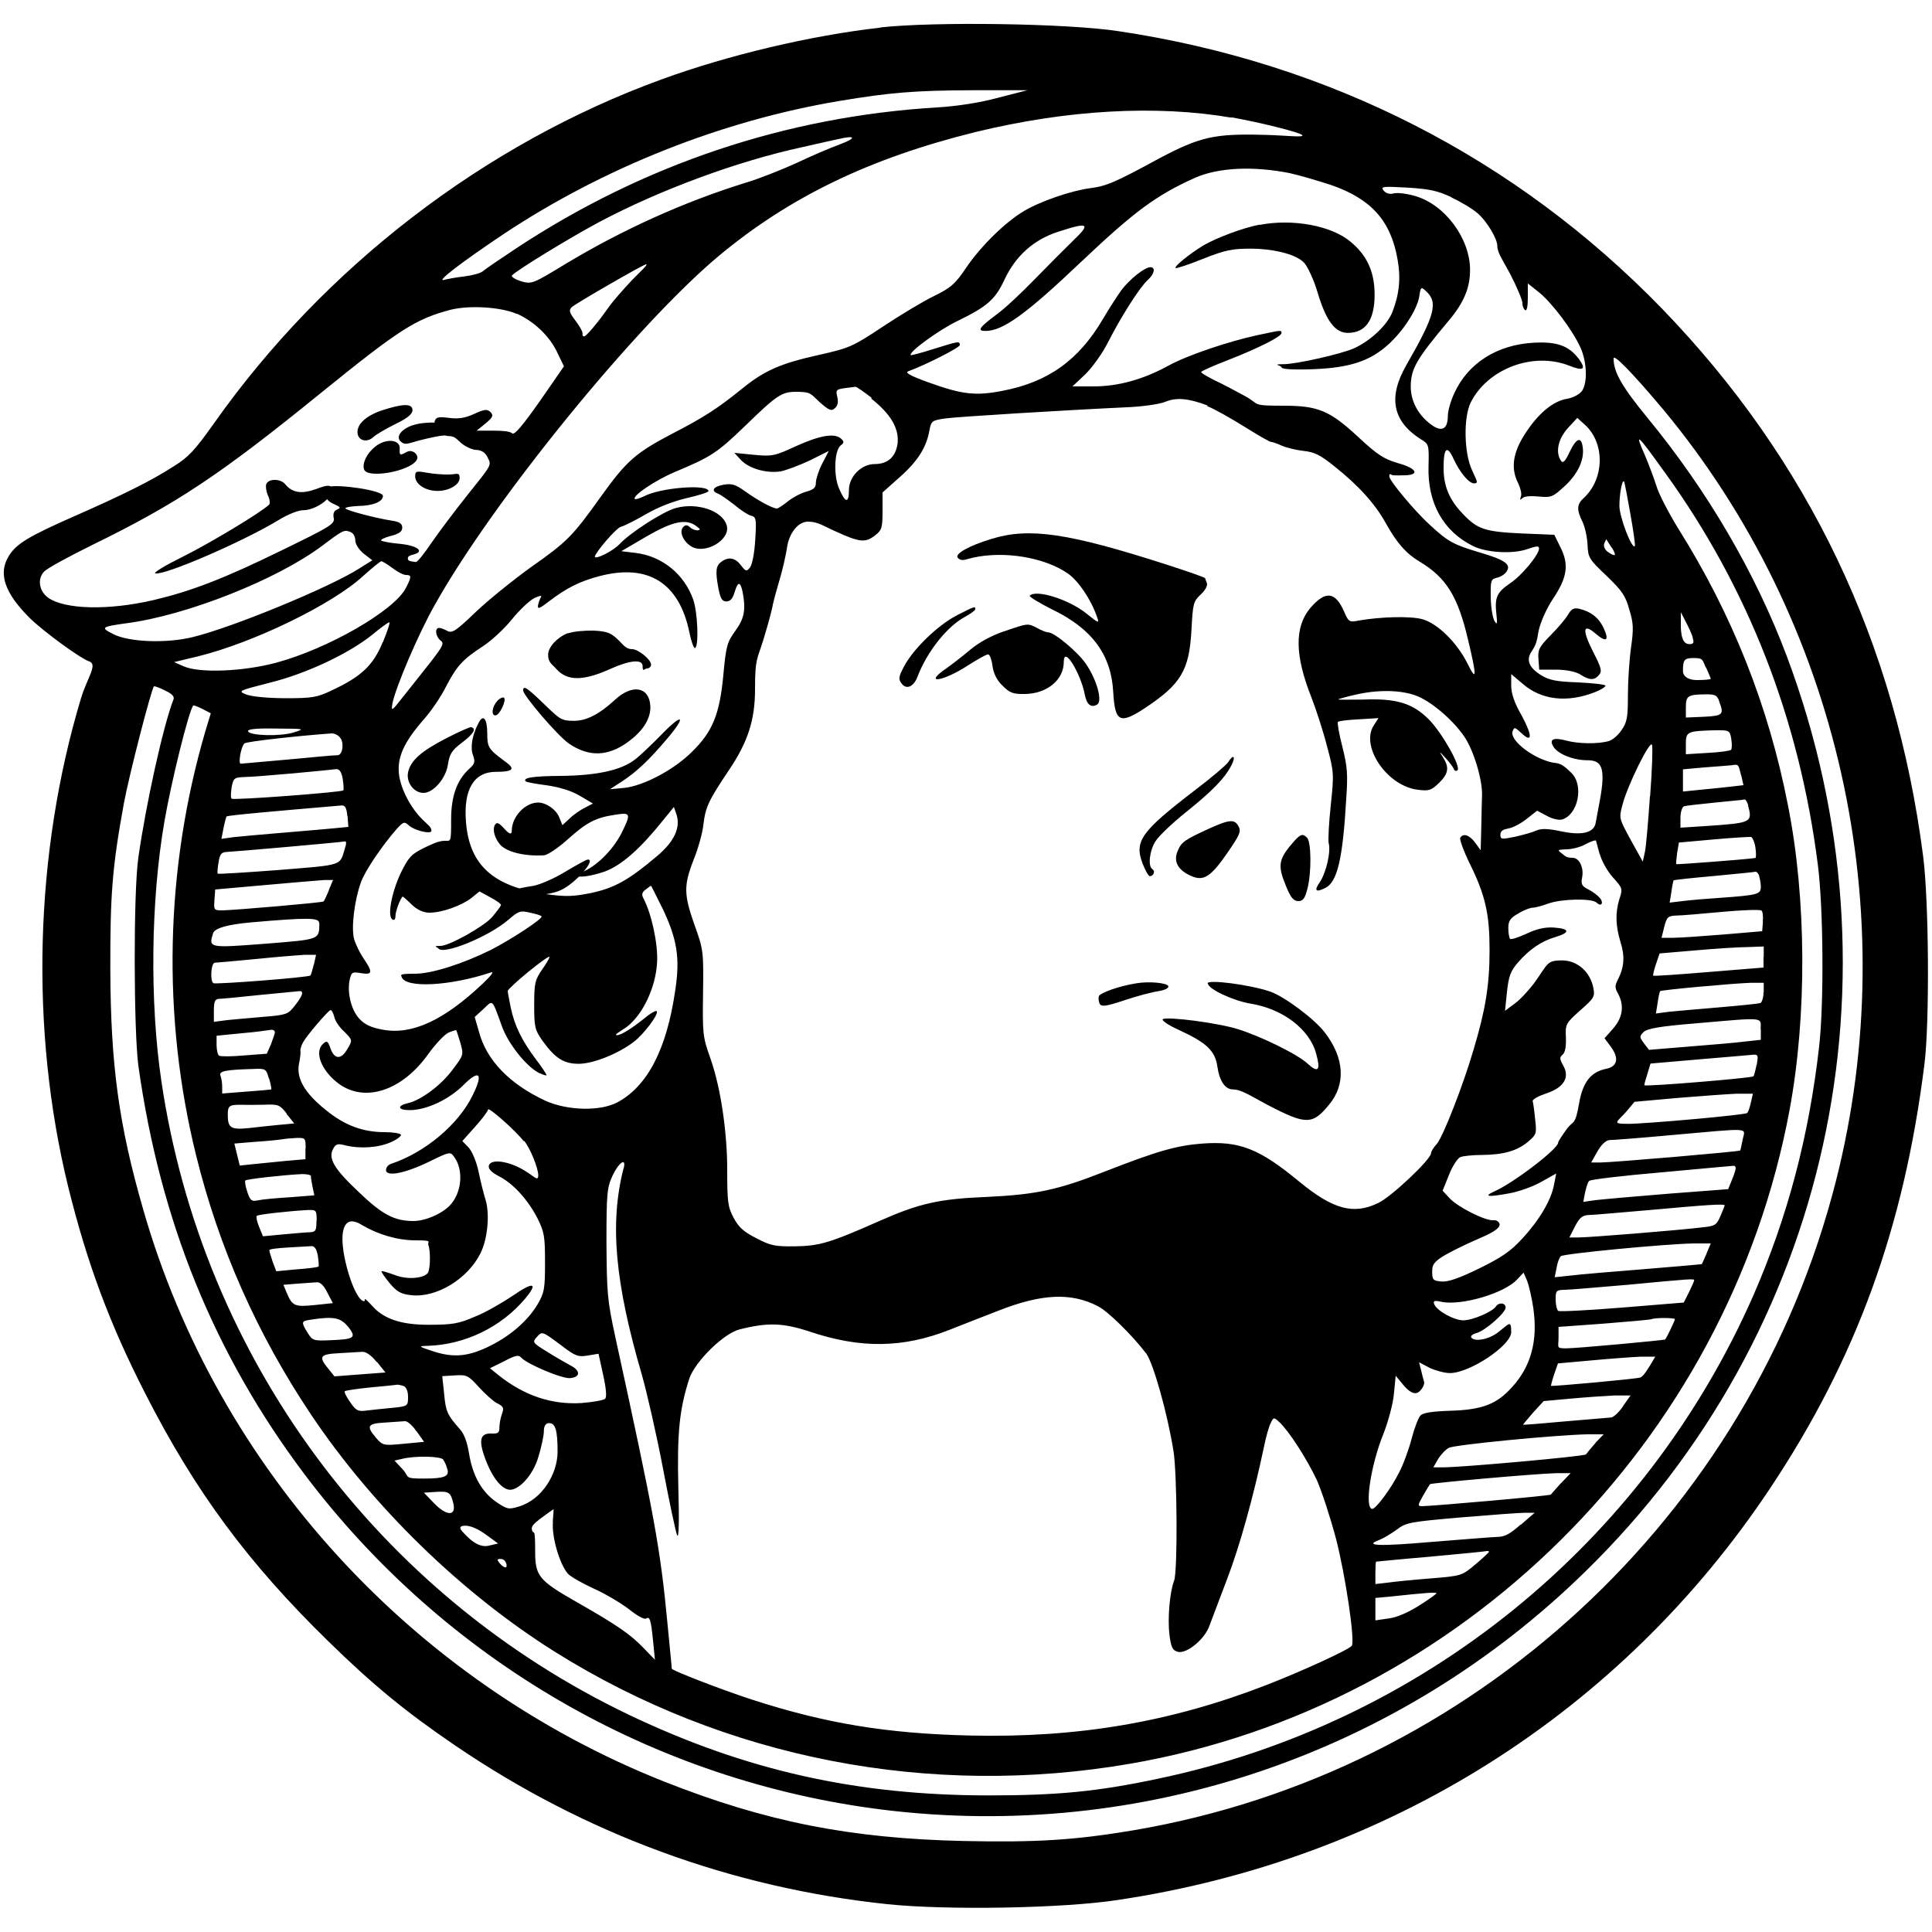 <?xml version="1.0" encoding="UTF-8"?>
<svg id="Layer_1" xmlns="http://www.w3.org/2000/svg" version="1.1" viewBox="0 0 1000 1000">
  <!-- Generator: Adobe Illustrator 29.2.1, SVG Export Plug-In . SVG Version: 2.1.0 Build 116)  -->
  <path d="M455.8,14.3c-35.9,4-78.9,14.2-113.4,26.8-91.5,33.3-174.6,97.1-231.7,178.1-9.8,13.8-13.2,17.5-20.7,22.1-11.6,7.5-25.7,14.5-51.1,25.7-24.1,10.6-30.6,14.5-34.4,20.9-5.5,8.9-2.2,18.9,10.8,31.9,7,6.9,26.1,20.9,30.8,22.5s-.9,8.3-4.2,19.2c-24.1,80.2-26.5,171.6-6.6,252.8,9.8,39.6,21.4,70.9,40,107.2,25.8,50.6,53.1,87.4,94.3,127.7,23.5,23,40.5,36.9,65.9,54.2,67.4,45.9,143.1,73.7,223.8,82.2,30.6,3.2,91.1,2.2,119.4-2.2,139.8-20.9,260.3-97,337.6-213.2,44.5-66.9,69.2-134.7,79.8-219.5,2.7-21.5,2.3-84.7-.7-107.6-14.3-110.8-59.4-205-135.2-283.4-75.6-77.9-172-127.3-281.5-143.6-26.4-4-95-5-123-1.9h0ZM516.6,50.6c-9.6,2.6-21.4,4.4-31.6,5-78.2,4.7-152.2,29.6-217.9,73-8.3,5.5-16.1,10.8-17.2,11.8s-5.6,2.2-9.8,2.7-8.6,1.3-10,1.7c-5.2,1.6,8.5-8.9,30.8-23.8,51.4-34.1,112.6-58.5,173.3-68.7,26.3-4.4,39.2-5.5,69.6-5.6h28l-15.2,3.9h0ZM637.3,60.7c14.5,2.6,35.3,7.7,36.7,9.2s-8.8.1-19.9-.1c-25.4-.7-33,1-54.1,12.2-23,12.5-27.3,14.3-35.7,15.4-9.8,1.3-25.7,6.7-34.4,11.9-9.3,5.5-22,17.8-29.7,29.1-5.7,8.5-7.9,10.5-16.9,14.9-5.6,2.7-17.5,9.9-26.4,15.8-15.5,10.3-17.1,11-33,14.6-19.8,4.4-28.1,8-39.7,17.4-12.6,10.2-19.8,14.9-36.3,23.4-18.9,9.9-23.7,14.1-37,32.7-14.6,20.4-17.2,23.1-36.4,36.6-9,6.5-21.8,16.8-28.3,23-10.2,9.8-12.1,11-14.6,9.8-1.6-.9-3.4-1.6-4.3-1.6-2.4,0-1.9,4.4.7,6.5,2,1.4,1.4,2.7-4.9,10.9-4,5-10.3,13.1-14.1,17.8-6.3,8-6.6,8.3-5.9,4,1.6-8.3,13.5-36.3,22-51.2,30-53.7,104.3-144.9,146.9-180.5,36.7-30.6,78.2-50.6,132.7-64.1,47.5-11.6,93.7-14.2,132.7-7.5h0ZM435,74.6c-5.2,1.9-15.5,6.3-23,9.9-7.5,3.4-19.1,8-25.8,10-32.3,10-64.3,24.5-93.8,42.3-16.8,10.2-17.1,10.3-22.7,8.8-3-1-5.2-2.3-4.7-3,1.3-2,29.1-19.1,45.2-27.7,31.1-16.5,71.2-31.4,104.9-38.7,8.9-2,17.6-4,19.2-4.3,8.6-2,9-.4.7,2.7h0ZM667.9,89.7c4.2.9,13.5,3.6,20.9,6,20.9,7.2,31.1,18.5,34.6,38.7,1.7,9.5.9,17.8-2.7,27.1-2.6,6.7-11.3,14.9-19.9,18.8-6.5,2.9-29.8,8.2-36.4,8.2s-1.1.7-1.1,1.6,4.9,1.4,16.2,1c19.2-.7,29.8-4.3,39.2-12.9,7.9-7.2,14.8-18.1,15.9-24.7.7-5,1-5.2,3.4-2.9,6.5,5.9,4.9,12.3-10.2,38.6-9.5,16.6-6.9,29,7.7,38.2,4,2.4,4.2,2.7,3.9,13.8-.6,19.1,7.6,33.7,22.8,41.3,6.9,3.6,20.8,4.4,28.4,1.7,4.9-1.7,6-1.7,6-.3,0,3.2-9,14.1-15.1,18.1-6.7,4.6-7.9,7.2-7,15.6.6,5.3.4,6-.9,3.9-1-1.6-1.9-7-2-12.2-.1-8.9,0-9.5,3.3-10.3,1.9-.4,4.2-1.9,5-3.3,2.3-3.6-1-5.9-13.5-9.6-14.1-4.2-16.8-5.6-26.4-14.5-7.6-6.9-20.9-22.8-20.9-25s.9-.7,1.9-.6c.9.1,3.9.1,6.5,0,7.6-.3,5.5-3.7-4-6.3-7.3-2.2-10.5-4.2-20.9-13.9-14.3-13.2-20.4-15.8-38-15.8s-12.1-.6-20.2-5c-4.9-2.7-12.1-6.5-15.8-8.2-3.7-1.9-6.9-3.7-6.9-4.2s6.3-3.3,14.1-6.3c15.8-6.2,27.5-12.1,27.5-13.9s-.4-1.4-12.1,1c-15.4,3.3-36.6,10.5-46.3,15.8-13.1,7.2-26.1,10.8-38.9,10.8h-10.9l6.7-6.3c3.7-3.7,8.9-10.9,11.9-16.9,6.5-12.8,16.2-28.1,20.4-31.9,3.4-3,4.2-6.6,1.3-6.6s-10.8,6.3-14.9,11.8c-1.9,2.6-6.2,9.2-9.5,14.8-12.5,21.4-28.4,32.9-52.2,37.4-13.8,2.7-20.8,1.9-38-4.3-10.3-3.7-12.6-5.2-10.5-5.9,9-3.3,26.5-12.2,26.5-13.5,0-2.2-.6-2-13.5,2-6.2,2-11.6,3.4-11.9,3.2-1.3-1.4,14.3-12.9,24.1-17.6,15.5-7.6,19.5-11,24.4-21.4,5.7-12.3,15.2-20.8,27.7-24.8,15.8-5.2,17.2-4.4,8,4.4-4.3,4.2-13.3,13.2-20.1,20.2s-15.5,15.2-19.7,18.2c-9,6.7-10.2,8.5-5.7,8.5,8.9,0,20.9-8.6,49.1-35.4,28-26.5,39-34.7,59.4-43.9,12.1-5.3,30.1-6.2,49.4-2.3h0ZM751.1,102.1c4.9,2.3,11,5.9,13.6,8.2,4.7,3.9,10.3,13.2,10.3,16.9s2.9,7.5,6.5,14.3c3.6,6.9,6.5,13.8,6.5,15.4s.7,3.2,1.4,3.6c.9.6,1.4-1.9,1.4-6.5v-7.3l5.9,4.7c6.7,5.5,17.1,19.2,21.4,28.6,3.3,7.5,3.7,18.1.7,22.4-1.3,1.7-4.4,3.4-7.6,4-7.3,1.1-15.2,7.7-22,18.4-6.3,9.8-7.3,17.9-3.3,25.5,1.1,2.4,1.9,5.5,1.3,6.7-.6,1.9-.4,2,.7.9s4.4-1.3,8.5-.9c6.6.6,7.3.3,13.6-5.5,6.7-6.2,10.2-13.6,9.2-20.1-.7-5.6-3.3-4.7-6.7,2.4-2.4,5.2-3.6,6.2-4.6,4.6-2.9-4.4-1.4-11.2,3.6-16.8l4.9-5.3,4,3.6c10.5,9.6,10,28.1-.7,37.9-3.6,3.3-3.7,6-.6,12.3,1.3,2.7,2.4,7.9,2.6,11.8.3,6.7.7,7.5,9.8,16.1,7.9,7.6,9.8,10.2,11.8,17.4,2.2,7.2,2.3,10,.9,19.9-.9,6.5-1.6,17.5-1.6,24.7,0,11.2-.4,13.8-3.3,17.9-1.7,2.6-4.7,5.2-6.7,5.7-5.6,1.6-15.9,1.4-22-.3-6.5-1.7-8.8-.7-6.7,2.9,2,3.9,10.3,7.3,17.6,7.3s9.8,3.2,6.6,20.7c-.9,4.9-1.9,10.2-2.2,11.8-.9,5-7,6.6-17.8,4.3-6.7-1.4-10.3-1.6-12.9-.4-2,.9-7,2.3-11,3.2-6.9,1.4-7.6,1.4-7.6-.9s1.6-2.9,4.2-3.4c2.4-.4,6.6-2.7,9.5-5l5.3-4.2,4.9,2.6c2.7,1.6,6.3,2.4,7.9,2,8.3-2.3,11.6-17.5,5-24.1s-7.2-4.4-11.8-5.9c-9.9-2.9-20.2-11.5-18.7-15.6.9-2.4,1.1-2.3,4.4.7,5.9,5.6,6,1.7.4-8.8-3.9-6.7-5.5-11.6-5.5-15.6v-6l5.9,5c9.8,8.5,23.1,10,37.6,4.3,2.9-1.1,5.3-2.7,5.3-3.3s-6.3-1.3-14.1-1.7c-11.3-.4-14.9-1.1-19.2-3.7-6.3-3.9-7.9-7.9-5-12.2s2.9-6.6,3.7-10.9c1-4.4,4-11.3,7.2-16.1,7.6-11.3,8.6-17.9,4.2-26.8l-3.3-6.7-17.2-.7c-18.9-.9-22.7-2.2-30.3-10.3-6.7-7-9.6-13.8-9.8-22.7-.1-11.3,1.7-13.2,5.2-5.5,3.2,6.9,7.9,12.6,10.6,12.6s1-1.9-1.1-6.9c-4.2-9-4.4-27.3-.7-34.9,8.8-17.6,32.4-26.5,51.1-19.1,7.3,2.9,8.8,1.9,5-3.4-5.2-6.9-11.3-9.2-23.5-8.5-18.8,1-33.9,10.5-41,26-1.9,4-3.4,9.3-3.4,11.8,0,7-3.2,8.6-8.6,4.6-6.7-4.9-10.6-12.1-10.6-19.7.1-9.3,2.7-13.9,19.8-34.3,7.7-9.2,10.9-16.8,10.9-26.1,0-16.2-12.9-33.7-28.3-38.2-4.3-1.3-9.3-1.9-11.2-1.4-2,.6-4,0-5.2-1.4-1.7-2.2-.7-2.3,12.1-1.6,11.5.7,15.8,1.6,23,5h0ZM327.1,145c-4.3,4.6-9.9,10.9-12.2,14.2-5.3,7.6-11.5,14.9-12.5,14.9s-.9-.7-.9-1.7-1.7-3.9-3.7-6.5c-3.2-4.2-3.4-5.3-1.9-6.9,2.2-2,37.2-22.2,38.5-22.2s-2.9,3.7-7.3,8.2h0ZM267.6,162.4c8.9,4,17.1,11.8,20.9,20.2l3.4,7-12.6,18.2c-8.8,12.5-13.1,17.6-14.2,16.5s-5.2-1.4-9.9-1.4h-8.5l4.6-3.7c3.9-3.3,4.2-4.2,2.6-5.9-1.7-1.6-3-1.6-8.6,1-4.9,2.2-8.2,2.6-12.9,2-5.2-.7-6.6-.4-7.3,1.4-1.1,2.7,3.6,8,7,8s4.2,1.6,6.6,3.6c2.3,2,6,3.6,8,3.6s4.4,1.1,5.6,3.7c2.2,4.4,2.6,3.4-11.2,20.7-6,7.5-13.9,18.1-17.8,23.7-3.7,5.5-7.3,10-8,9.9-3.6-.4-4.2-.7-4.2-1.9s1.3-1.6,3-2c5.9-1.6,1.9-4.6-7-5.5-4.9-.4-9.3-1.3-9.8-1.7s1.7-1.6,5-2.4c4.3-1.1,5.9-2.3,5.9-4.3s-1.3-3-5.3-3.6c-8.6-1.3-23.4-5.3-24.1-6.3-.3-.6,2.6-1.1,6.5-1.3,7.7-.1,12.9-2.2,12.9-5.2s-24-6.2-27.8-4.7c-4,1.6-2.7,6.7,2.2,8.8,3.6,1.6,4,2,2,2.9-1.7.6-2.3,2-1.9,4.3.7,3.2-1.3,4.4-27.4,17.1-29.6,14.5-46.5,20.9-65.4,25.4-23.7,5.6-46.8,5-55.2-1.3-4.4-3.3-5.5-9.5-1.9-13.3,1.3-1.6,12.9-7.9,25.5-14.1,43.3-21.2,65.6-36,118.4-78.9,39.9-32.3,48.5-37.9,66.7-42.6,9.6-2.4,26.1-1.4,34.1,2.2h0ZM860.6,211.6c91.4,109.8,125.1,260,89.7,399.6-44,173.5-188,306.5-363.9,336.2-30,5-49.4,6.3-87.5,5.5-58.7-1.3-102.3-9.9-155-30.7-130.4-51.7-231.3-162.1-269.7-295.9-12.8-44.3-16.9-75.2-17.1-124.3-.1-39.2,1-53.1,7-86.1,2.9-15.5,14.2-59.1,15.6-60.7.3-.1,2.9.7,5.7,2.2,3.7,1.7,5,3.2,4.4,4.6-5.3,13.5-14.3,54.4-18.2,81.9-2.6,18.2-2.4,89.1,0,107.6,11.3,80.6,39.2,149.2,85.8,211.3,72.5,96.4,180.6,159.1,299.6,173.9,133.6,16.5,266.9-28.6,363.6-123.3,126.4-123.5,166.7-307.1,104.3-473.6-16.1-42.9-41-85.7-72.3-123.7-13.2-16.1-17.5-23.7-17.4-30.6.1-2.4,9.9,7.7,25.3,26h0ZM450.8,206.2c10.2,8,14.6,15.5,13.8,23.2-.9,7-5,10.8-11.9,10.8s-13.3,6.5-13.3,13.5-1.9,6.6-4.9-.4c-3.2-6.7-2.7-20.1.6-22.7,1.7-1.3,1.9-2,.4-3.4-3.2-3.2-10.8-2-23.2,3.6-11.5,5.3-12.6,5.5-22.2,4.6l-10-1,3.4,3.7c4.2,4.4,13.1,7,20.5,5.9,3-.6,9.9-3.2,15.2-5.7l9.8-4.9-3.4,6.5c-1.9,3.7-3.3,8.2-3.3,9.9,0,2.6-1.1,3.6-5,4.7-2.7.7-7,3-9.5,5s-5,3.7-5.7,3.7c-2.2,0-9.9-4.2-16.6-9-5-3.6-6.9-4-11-3.3-5.6,1-6.7,3.3-2.6,4.7,1.3.6,5,3.2,8.2,5.7,3.2,2.7,7,5.2,8.6,5.6,2.7.7,2.9,1.6,2.2,12.6-.4,6.9-1.6,12.9-2.7,14.2-1.7,2.2-2.2,2.2-4.7-1.1-3-4-6.5-4.6-10.3-1.7-2.7,2-3,4.9-1.3,13.9,1,5,1.9,6.5,4,6.5s3.3-1.4,4.3-4.7c1.7-5.7,3-5.9,4.2-.1,1.7,9,.9,13.5-3.7,19.9-4.3,5.9-4.9,7.7-6.3,23-1.9,20.4-5.6,29.3-16.2,39.7-9.3,9.3-24.8,17.5-34.9,18.7l-7.6.7,6.5-4.2c7.5-5,13.8-10.9,23.5-22.4,9.9-11.8,7.5-12.9-3.4-1.6-5.2,5.3-11.2,11-13.6,12.8-7.2,5.6-19.8,8.3-38.3,8.5-14.8.1-20.2,1-18.2,2.9.3.3,5.3,1.3,11,2,6.7,1,12.8,2.9,17.1,5.5l6.6,3.9-4.2,2.2c-2.3,1.1-5.9,3.6-7.9,5.6l-3.7,3.4-1.7-4.2c-1.7-4-6.7-7.5-10.9-7.5-6.7,0-13.6,7.3-13.6,14.6,0,2.1-1.3,1.8-3.7-.9-3-3.3-4-3.7-5-2.2-1.4,2.4-.3,6.7,2.6,10.2,3.4,3.9,12.6,6.2,22.8,5.6,1.7-.1,7.2-3.7,12.2-8.2,9.9-8.9,14.5-11.3,24.7-12.8,8-1.3,8.2-.6,3.2,9.5-4.7,9.2-13.6,17.8-21.2,20.5l-6,2h5.3c3,.3,9-1.1,13.5-2.7,8.6-3.3,18.2-11.8,29.8-26.3l5.7-7,1.3,3.7c2.3,6.9-1,14.1-10,21.7-14.9,12.6-22.1,16.5-34.1,19.1-9.5,1.9-13.1,2-23.5.6-27.1-3.9-39.5-14.9-41.3-37.2-1.4-16.9,4-26.1,15.5-26.1s8.6-2.6,4-5.9c-7.9-5.9-8.5-6.9-8.5-14.1s-2-10.5-4.7-4.9c-3.2,6.2-4.2,12.5-2.6,16.5,1.1,3.2.9,4.3-2.2,7-6.3,5.9-9.2,14.1-9.2,26.1s-.1,11-3.3,11-6.6,1.7-10.8,3.7c-6.6,3.3-7.9,4.7-12.1,13.2-4.7,10.2-6.9,22.2-4.2,23.8,1,.7,1.6-.1,1.6-2s2-7.7,3.6-9.8c.1-.3,2.3,1.6,4.7,4s5.7,4.3,9.2,4.3c6.6,0,16.6-3.6,21.8-7.6l4.2-3.4,5.5,3c3.2,1.7,5.6,3.4,5.6,4s-2.2,3.4-4.6,6.3c-4.3,4.9-22.2,14.9-26.7,14.9s-1.6.6-1.1,1.3c2.3,3.6,26-6,36.2-14.8,5.3-4.6,6.3-4.9,11.2-3.7,3,.6,5.7,1.4,6,1.9,1,1-15.4,11.8-26.3,17.4-14.8,7.3-30.6,12.3-39.2,12.3s-7.2.6-6.9,1.7c2,5.9,25,4.7,46.3-2.4,1.7-.6,0,1.7-4,5.5-20.5,19.5-37.2,27.1-52.4,24.1-5.9-1.1-9.2-2.7-11.9-5.7-4.2-4.6-6.3-13.5-4.9-20.1.9-3.9,1.3-4.2,5.9-3.4,5.9,1,6.2-.4,1.3-7.6-2-2.9-4.2-7.5-4.9-10-1.6-5.7.1-19.8,3.4-29.1,2-6,11.2-19.5,18.7-28,3.4-3.7,3.9-3.9,6.3-1.7,2.9,2.6,11.6,4.7,11.6,2.7s-2-3.2-4.3-5.5c-6.3-6-11.6-16.1-12.5-23.8-1-8.6,2.6-16.5,12.3-27.7,4.2-4.6,9.6-12.6,12.2-17.9,5.5-10.5,8.5-13.8,19.1-20.7,4-2.6,10.6-8.6,14.6-13.5,4-5,9.3-10,11.8-11.3,2.4-1.1,4-1.6,3.6-.7-.6.9-1.3,2.9-1.6,4.3-.4,2.3.6,2,6-2.2,8.8-6.7,15.8-10.2,25.8-12.8,25.1-6.6,41.2,3.4,46.5,29,1,4.9,2.3,8.6,3,8.2,2-1.3,1.3-18.5-1-25.1-4.7-13.2-16.1-22.4-29.7-24.1l-7.5-.9,12.8-7.5c13.8-8,20.7-9.5,26-5.5,2.2,1.6,2.3,2,.6,2.2-1.3,0-3-.7-4-1.7s-2.2-1.3-3.3-.1c-2.3,2.3-.3,7.3,3.9,10,7.2,4.7,20.9-3.4,18.5-10.9-2.3-7.5-15.2-11.8-26.1-8.9-6.6,1.7-23.5,12.6-29.3,18.7-3.3,3.6-12.8,8.3-12.8,6.5s11-14.9,13.6-15.5c1.7-.4,7.6-3.4,13.1-6.6,6.2-3.6,14.1-6.6,20.9-8.2,6.2-1.4,11.2-3,11.2-3.6,0-3.7-24.7-1.9-33.4,2.7-2.3,1.1-4.4,1.7-4.7,1.4-1.6-1.6,10.9-9.9,20.9-14.1,18.5-7.7,21.8-9.9,35.9-23.5,16.9-16.4,19.2-17.9,26.8-17.9s7.2.9,11.9,5.2c4.9,4.4,6.2,4.9,7.9,3.4,1.6-1.3,2-3.2,1.4-5.9-.9-3.6-.6-4,3.9-4.6,2.6-.3,5-.6,5.5-.7s4.3,2.6,8.6,5.9h0ZM624.8,210.2c3.7,1.4,12.3,6.3,19.2,10.6,6.9,4.3,13.1,7.9,13.8,7.9s3.3.9,5.7,2c2.6,1.1,7.6,2.3,11.3,2.7,5.5.6,8.5,2,15.8,7.9,12.5,9.9,21.2,19.5,26.8,29.7,5.7,10.2,10.5,15.6,17.4,19.7,13.8,8.3,19.8,17.9,25.1,40.6,4.6,19.2,4.4,21.8-.3,12.2-5.5-11-15.5-20.8-23.4-23-6.2-1.7-21.4-1.3-33,.7-4.9,1-5.2.7-7.6-4.9-4.6-10.2-9.6-10.6-17.4-1.6-8.3,9.9-8,24.7.6,46.3,2.3,5.9,6,17.2,8,25,3.7,13.8,3.7,14.5,2,30.8-1,9.2-1.4,17.9-1.1,19.5,1.3,4.6-1.4,15.8-4.7,20.5-3,4.3-1.9,5.3,3.2,2.7,6-3.3,8.8-14.8,10.6-45.9.9-12.8.6-16.8-2-27.1-1.7-6.6-2.7-12.3-2.3-12.8.4-.6,5.5-1.1,11-1.4l10-.6-2.4,3.7c-7.2,10.9,7,31.7,23,33.4,5.6.7,6.7.3,10.8-3.6,4.9-4.9,5.3-8,2-13.2-2.2-3.4-2-3.3,1.3.3,2,2.2,3.9,4.7,4.3,5.7.3,1,1.1,1.3,1.9.7,1.9-1.9-8-19.4-14.8-26.3-8.5-8.5-16.9-11-34.1-10.3-7.3.1-13.2.1-12.9-.1s4.3-1.4,8.9-2.4c11-2.6,22.8-2.6,31,.3,7.6,2.6,19.2,12.3,25.3,21.2,4.9,7,9.5,22.4,9.3,30.3-.1,3.2-.3,10.9-.4,17.2l-.3,11.5-2.9-4c-3-4-6.2-5-7.7-2.4-.4.7,1.7,6.7,4.9,13.2,8.2,16.6,10.3,26.3,10.3,44.9s-2.3,31.4-8.2,51.2c-5.5,18.9-16.1,45.9-19.2,49.2-1.6,1.7-2.9,3.9-2.9,4.7,0,3.2-20.7,22.7-27.4,25.8-12.8,6.2-23.4,3.2-40.7-11-20.8-17.2-31-21.2-50.2-19.8-13.2,1-23,3.7-50.6,14.5-24.1,9.5-35.6,11.9-60.5,13.1-25.1,1-35.3,3.3-55.7,12.3-26,11.5-31.3,13.1-44.2,13.3-10.2.1-12.5-.3-19.9-4.2-6.6-3.3-9.2-5.7-11.8-10.6-3-5.7-3.3-8.2-3.3-25.3s-2.9-40.9-8.8-57.5c-3.9-10.9-4-12.6-3.7-33.7.3-21.7.1-22.4-4.4-35-5.6-15.8-5.7-20.5-.4-34,2.3-5.7,4.6-13.9,5-18.2,1.1-9,2.7-12.3,13.2-28,9.8-14.5,13.5-26,13.5-41.8s1-15.1,4.2-25.3c2.3-7.5,4.6-15.8,5-18.5.6-2.7,2.3-8.9,3.7-13.6s3-11.8,3.6-15.6c1-7.7,5.7-13.8,10.9-13.8s8,2.3,14.2,5c12.9,5.9,15.5,6,20.7,2,3.3-2.6,3.7-3.9,3.7-12.5v-9.6l9.2-8.2c9.3-8.3,13.6-15.4,15.1-24.1.9-4.7,1.3-5,8-6,6.5-.9,61.8-4.3,96.1-5.9,7.2-.4,15.2-1.6,17.9-2.7,5.7-2.4,11.9-1.9,22,1.9h0ZM861.7,244.5c43,59.5,69.6,127.4,79.2,203,2.9,22.4,3.2,72,.7,94-5.3,46.8-16.4,88.5-34.1,129.1-56.5,128.4-171.2,221.4-308.3,250.1-31.1,6.6-51.8,8.6-87.4,8.6-68,0-125.5-12.8-185.8-41.5-130.6-62.3-221.4-185.2-242.5-328.4-6-40.6-5.5-93.1,1.6-134.2,3.6-20.8,12.6-57.2,14.9-60,.3-.3,2.4.6,4.7,1.7l4.4,2.3-2.9,9.6c-20.8,71.2-22.4,147.6-4.7,219.2,11.8,47.9,31.6,92.5,59.5,134.2,32.1,47.9,77.9,92.4,126.1,122.7,88.4,55.4,194.1,75.9,297.9,58,171.3-29.6,309.3-166.4,341.3-338.5,9-48.5,8.8-109.3-.9-157.8-10-51.2-28.8-98.6-56.8-143.1-5-8.2-10.2-18.1-11.3-22.2-1.3-4-3.9-10.9-5.7-15.2-5.7-12.9-4.7-12.2,10,8.3h0ZM843.9,266.1c1.6,8.9,2.6,16.4,2.3,16.6-1.6,1.7-8-15.2-8-20.9s1.3-13.6,2.4-12.6c.3.4,1.7,7.9,3.3,16.9ZM181.6,275.5c1.3.4,2.3,2.4,2.3,4.2s1.7,4.7,4.4,6.9l4.4,3.4-7,4.4c-15.1,9.6-65.4,30.4-86.1,35.4-13.6,3.3-33.1,2.6-41.2-1.7-6.5-3.3-5.9-3.7,7-5.5,31-4,77.8-22.5,101.2-40,11.3-8.5,11.5-8.5,14.9-7.2h0ZM834.3,283.5c2.7,4.3,1.9,5-2.3,2-1.4-1.1-2.2-2.9-1.6-4.3.6-1.3,1-2.3,1.1-2s1.4,2.2,2.7,4.3h0ZM203.1,294c2.6,2,5.7,3.6,7,3.6,3,0,3,.9-.1,6.9-6.3,11.8-40.3,31.3-67,38.5-17.1,4.6-39.7,5.5-47.9,1.9l-5-2.2,12.5-3c29-7.2,69.6-27,85.4-41.6,4.4-4,8.8-7.5,9.3-7.6.7,0,3.3,1.6,5.9,3.6h0ZM876.1,330.1c.9,2.7.4,3.3-1.7,3.3-3.2,0-4.6-3.7-4.4-11.5v-5l2.6,5c1.4,2.7,3.2,6.5,3.6,8.2ZM198.1,332.4c-4.9,11.9-11,17.8-26.5,25-7.6,3.6-9.9,4-24.2,4-9.8-.1-17.5-.9-20.1-2-4.2-1.7-3.9-1.9,12.2-6,19.1-4.7,41-15.1,53.1-24.8,4.3-3.6,8.3-6.5,8.9-6.5.6-.1-1,4.6-3.3,10.3h0ZM883.1,345.6c1.3,2.9,2.4,5.5,2.4,5.7,0,.4-3.2.7-7.2.7s-7.2-1.6-7.2-4.7c0-5.9.7-6.7,5.7-6.7s4.3,1.1,6.2,5ZM889.8,363c2.7,6.9,2,7.5-7.9,8l-9.3.4v-5.3c0-5.9,1-6.6,9.8-6.7,5.3-.1,6.3.3,7.5,3.6h0ZM152.1,379.1c-7.2,2.2-23,1.7-23.7-.6-.4-1.1,4.2-1.6,14.6-1.4,14.8.1,15.1.1,9,2ZM896.1,382.5c.4,2.4.4,5-.1,5.6-.7.6-6.2,1.3-12.2,1.6l-11.2.7v-5.5c0-6.2.9-6.5,14.5-6.9,8-.1,8.2-.1,9,4.4h0ZM176.3,382.1c1.9,3,.9,8.8-1.6,8.8s-12.2,1-25.3,2.2c-13.1,1.1-24.2,2.2-24.8,2.2-1.4,0,.1-8.8,1.9-10.5.9-1,28.3-4,45.2-5.2,1.6,0,3.6,1,4.6,2.6h0ZM854,412.2c-.9,13.1-2,26.1-2.6,28.8l-1.1,5-6.2-11.2c-6-11-6.2-11.3-4.4-17.9,2.4-9.9,14.6-34.6,15.4-31.3.4,1.4,0,13.3-1,26.5h0ZM901.3,401.4l1.1,5-6,.7c-3.2.4-10.2,1.1-15.5,1.6l-9.8,1v-11.5l11.2-1c6-.4,12.3-1,13.9-1.1,3.7-.6,3.6-.6,5,5.3h0ZM177.4,403.2c.4,2.9.6,5.5.3,5.9-1.1,1-57,5.2-57.8,4.3-.6-.4-.4-3.2,0-6,.9-4.6,1.4-5,6.3-5.2,2.9,0,14.3-.9,25.4-1.9,11-1,21.1-2,22.4-2.2,1.7-.1,2.7,1.4,3.4,5h0ZM904.8,416.9c2.3,8.8,1.9,9-20.9,10.6l-14.1.9v-5.2c0-2.9.9-5.6,1.9-5.9.9-.3,8.2-1.1,16.1-1.9s14.8-1.4,15.2-1.6c.6,0,1.3,1.3,1.9,3ZM179.9,422.4l.4,5.6-7.2.7c-3.9.4-15.9,1.4-26.5,2.3-10.6.9-22.2,1.9-25.7,2.3l-6.3.9,1.1-5.6c.6-3,1.3-5.7,1.6-6,.4-.6,24.5-2.7,59.5-5.7,1.9-.1,2.6,1.3,3,5.6h0ZM908.6,438.6c.4,2.9.4,5.3,0,5.5-6.7.9-40.6,3.4-40.9,3.2s0-2.9.4-5.9l.9-5.3,17.9-1.6c9.9-.9,18.5-1.4,19.4-1.3.7.1,1.9,2.6,2.3,5.5h0ZM828.1,442.2c.9,3.4,3.9,8.8,6.7,11.9,5,5.5,5.2,5.9,3.4,11.2-2.2,7.3-2,13.8.6,22.4,2.3,7.3,1.9,12.9-1.4,19.4-1.6,3-1.6,4.3.1,7.2,3.3,6.2,2.4,12.3-2.4,17.9l-4.6,5.2,3.2,4.3c4.4,5.9,3.6,10.3-2.3,11.5-8,1.6-12.2,6.9-14.1,18.1-1.9,11.2-3,8.8-5.9,12.5-2.7,3.6-4.9,7-4.9,7.6,0,3.3-23.4,21.1-33.1,25.3-5.9,2.7-3.2,3,8.2.9,4.6-.9,11.9-3.4,16.2-5.9l7.7-4.3-1.1,5.6c-1.4,8-7.6,18.5-16.4,28-6,6.6-10.8,9.9-22.5,15.6-10.6,5.2-16.1,7-19.5,6.7-4.3-.4-4.7-.9-4.7-5.3s1.3-6.2,17.9-14.1c2-.9,6.7-3,10.5-4.7,4.6-2.3,6.7-4,6.5-5.6-.3-1.3-1.7-2.2-3.3-2-4.2.3-18.1-6.7-22.5-11.3l-3.7-4,3.3-8.2c1.7-4.4,4.4-8.6,5.9-9.2,1.6-.6,6.6-1.1,11.3-1.1,11.2-.1,18.2-2.2,23.8-6.9,4.3-3.7,4.4-4.2,3.6-11.5-.4-4.3-1-8.5-1.3-9.5-.1-.9,3-2.6,6.9-3.9,9.2-3,12.5-8.3,8.9-14.5-1.9-3.4-1.9-4.3-.3-5.6,1.3-1.1,1.9-4.2,1.7-8.9-.3-7-.1-7.3,7.5-14.1,7.2-6.3,7.6-7.2,6.7-11.6-1.6-8.3-8.3-14.2-16.2-14.2s-7.2,1.6-13.8,10.9c-2.9,4-7.6,9.2-10.5,11.3l-5.2,3.9,1-9.8c.9-8.2,1.9-10.8,5.6-15.1,5.9-6.9,12.3-11.2,19.5-13.3,7.7-2.3,7.5-4.3-.7-4.9-4.6-.3-8.9.6-14.3,3.2-4.2,1.9-8,3.2-8.5,2.6-.4-.4-.9-2.9-.9-5.5,0-3.7.9-5.2,5.2-7.6,2.7-1.7,6.2-3,7.5-3s5-1,8.2-2.2c7-2.4,22.5-2.7,24.8-.4s3.9.3,1.7-2.4c-1.1-1.3-3.7-3.3-5.9-4.4-3.4-1.7-4-2.7-3.3-6.2,1-5-1.4-10.2-4.9-10.2s-3.9-1-5.5-2.2c-2.6-1.9-2.4-2,2.3-2.2,2.7,0,7.3-1.1,10-2.7,2.7-1.4,5.2-2.3,5.3-1.7.1.4,1,3.6,1.9,7h0ZM178.7,438.5c-3,9.9-.3,9-34.3,11.8-17.2,1.3-31.4,2.2-31.7,1.9s-.1-2.9.4-5.7c.6-4.2,1.4-5.3,3.9-5.5,3.2-.1,59.4-5,61.6-5.5.7,0,.7,1.3.1,3h0ZM910.5,453.4c.4,1.3.9,3.7.9,5.6,0,3.9-1.6,4.3-20.8,5.7-6.3.4-14.8,1.1-18.9,1.6l-7.5.9.9-5.5c.4-3.2,1-5.7,1.1-6,.3-.3,9.8-1.3,21.1-2.3,11.2-1.1,20.9-2,21.4-2.2.6,0,1.4.9,1.9,2.2h0ZM170.3,460.7c-1.3,2.9-2.4,5.6-2.9,5.9-.6.6-44.9,4.4-52.1,4.6-4.6,0-4.7-.1-4.3-5.5l.4-5.3,25.8-2.3c14.2-1.3,28-2.4,30.6-2.6h4.6c0-.1-2.2,5.2-2.2,5.2h0ZM342.5,469.3c8,16.6,9.6,26.4,7,43.3-4.4,30.4-14.3,49.6-30,58-8.9,4.7-25.8,4.3-37.3-.9-18.4-8.6-30.4-20.9-34.3-35.7l-2.2-7.6,4.6-4.2c5-4.7,4.2-5.6,9.6,9.3,3.3,8.9,12.3,20.2,18.8,23.7,2.3,1.1,4.2,1.7,4.2,1.3s-2.4-4.2-5.6-8.3c-7.3-9.8-10.9-17.2-12.9-26.5-.9-4.2-1.6-8.2-1.6-8.8s4.9-5.2,10.8-10,10.8-8.3,10.8-7.6-1.7,3.6-3.9,6.7c-3.6,5.2-4,6.9-4,18.2s.3,12.8,4.3,18.5c6.6,9.2,11.2,12.1,19.4,11.9,7.6-.3,19.9-5.3,27.8-11.3,5.3-4,13.2-14.6,11.9-15.9-.4-.6-3.6,1.3-7,4.2-6.2,4.9-11.5,8.2-13.5,8.2s1.6-1.9,4.9-4.2c8.3-6.2,15.1-20.4,15.8-33.4.6-9.5-2.9-25.3-7-33.1-1.1-2-.9-3.2,1.1-4.7,1.4-1,2.7-2,2.7-2,.1,0,2.7,5,5.6,11h0ZM912.5,477.1l-.4,4.9-20.1,1.7c-11,.9-22.8,1.7-26,1.7h-6c0,.1,1.4-5.6,1.4-5.6,1.3-5.2,2-5.7,6-5.9,2.4,0,13.2-.9,23.8-1.9s19.9-1.3,20.5-.7c.7.4,1,3.2.7,5.7h0ZM165.3,477.9c-.1,8.6.4,8.3-28.3,10.6-29,2.2-29.1,2.2-26.7-5.5,1-2.7,7.6-4.5,19.9-5.6,29.8-2.6,35-2.4,35,.4h0ZM912.8,495.3v5.5l-28.3,2.3c-15.6,1.3-28.6,2.2-28.8,1.9s.4-2.9,1.4-5.9l1.9-5.6,18.7-1.6c10.3-.9,22.4-1.7,27-1.7l8.2-.3v5.5h0ZM162.4,499.3c-.7,2.7-1.4,5.3-1.7,5.6-.9,1-49.1,4.7-50.2,4-1.9-1-1.3-10.5.7-10.6.9,0,10.5-.9,21.1-1.9,10.6-1.1,22.1-2,25.3-2.2h6c0-.1-1.1,5-1.1,5ZM912.8,513.5c0,2.9-.9,5.5-1.7,5.7-1,.3-10.6,1.3-21.2,2.2s-22.4,1.9-26.1,2.3l-6.7.9.9-5.6c.4-3,1-5.7,1.3-6,.6-.6,37.4-4,46.9-4.3h6.7c0-.1,0,4.9,0,4.9h0ZM156.1,515.1c-.4,1.3-2.3,4-4.2,6.3-2.9,3.6-4.3,4-15.4,4.9-6.7.6-15.2,1.3-18.9,1.7l-6.9.9v-5.9c0-4.6.6-5.9,2.6-6,1.3,0,10.9-.9,21.1-2,10.3-1,19.5-1.9,20.7-2s1.6.7,1,2.2h0ZM173,526.3c.4,2,2.7,5.5,5.2,7.7,4.3,4.3,4.3,4.4,1.7,8.8-3.2,5.7-6.7,5.7-8.8,0-1.3-3.9-1.9-4.3-3.7-2.7-5,4.2-1.1,14.1,7.9,20.8,13.6,10,32.9,3.7,46.5-15.5,3.6-5,8.2-9.9,10.3-10.9,2.2-.9,3.9-1.4,4-1.3.3.3,1.1,3.2,2.2,6.6,1.7,6.2,1.7,6.3-4,13.8-6,8.2-16.5,15.9-23.2,17.4-5.7,1.3-5.3,3.6.9,3.6,8.8,0,20.4-5.5,28-13.1,7.6-7.6,10.6-6.7,4.7,5.3-7.3,15.2-24.8,29.8-42.3,35.6-1.4.4-2.6,1.9-2.6,3.2,0,3.7,10,1.7,22.5-4.4,10.2-5,10.8-5.2,12.6-2.6,4.9,6.3,4.3,17.4-1,24.1-3.7,4.9-13.1,9.2-19.7,9.3-10,0-16.2-3.2-28.3-14.8-13.1-12.3-16.1-17.6-13.5-22.5,1.4-2.6,2.3-2.9,6.2-1.9,7.6,1.9,17.2,1.3,23.7-1.6,3.3-1.4,5.6-3.3,5.2-3.9-.4-.7-4.2-1.3-8.3-1.3-11.3,0-20.7-3.4-30.6-11.5-11-8.8-15.4-16.5-13.8-24.1.6-2.9.9-5.9.7-6.5s.4-2.6,1.3-4.3c2-3.7,13.1-16.6,14.3-16.8.6,0,1.4,1.6,1.9,3.4ZM911.4,532.7v5.5l-8.2.9c-4.6.6-17.6,1.7-29,2.6l-20.7,1.7-2.6-3.4c-2.4-3.3-2.4-3.6-.1-5.9,1.9-1.7,8.2-2.9,26.8-4.4,36.9-3.2,33.7-3.4,33.7,3.2ZM142.3,534.2c0,.7-1,3.4-2,6.2l-2.2,5-11.8.9c-6.5.6-12.3.6-12.9.1-.7-.4-1.3-2.9-1.3-5.6v-4.7l9-.9c7.7-.7,11.8-1.1,19.4-2.2.9,0,1.7.4,1.7,1.1h0ZM909.2,551.1c-.6,3-1.3,5.7-1.6,6-.9.9-56.5,5.5-56.5,4.6s.7-2.9,1.6-5.9l1.6-5.3,25.4-2.2c13.9-1.1,26.4-2.3,28-2.4,2.3-.1,2.4.6,1.6,5.2h0ZM139.3,558.3c.9,2.9,1.3,5.5,1.1,5.6s-5.9.6-12.8,1.1l-12.6,1v-3.6c0-1.9-.4-4.4-.9-5.7-.9-2.3,2.7-3,16.9-3.4,6.6-.3,6.7-.1,8.2,5ZM906.3,570.5c-.6,2.6-1.4,5.2-2,5.6-.9,1-52.5,5.6-61.6,5.6s-5.6-.9-.6-6.7l3.9-4.7,22.2-2c12.2-1,26-2,30.6-2.2h8.5c0-.1-1,4.4-1,4.4h0ZM148.3,576.5l4,5-7.6.7c-4,.4-11.2,1.1-15.9,1.7-9.3.9-10.9,0-10.9-6.9s1.7-4.7,18.7-5.2c7.5-.3,8.2,0,11.8,4.6h0ZM271.3,590.5c3.2,3.9,7.3,14.2,7.3,17.8s-2.3.4-6.9-2.3c-8-5-17.8-6.5-18.7-2.6-.3,1.6,1.3,3.3,5,5.3,7.5,3.7,15.2,12.2,20.1,21.7,3.6,7.2,4,9.3,4,23s-.3,15.6-3.9,21.8c-4.9,8.2-13.6,15.9-24.1,21.2-11.3,5.7-18.9,6.5-29.4,3.2-8.3-2.7-8.5-2.9-3.3-3,19.2-.6,37.9-9.6,50.4-24.4,6.9-8.3,4.4-9-6.3-1.6-5.5,3.7-14.3,8.8-19.7,10.9-8.3,3.6-11.5,4.2-24,4.2s-22.2-2.3-28.6-9.2-3.6-3-4.7-3c-4.9,0-12.8-25.7-11-35.7,1-5.9,4.3-7.2,9.9-3.7,8.5,5,18.5,7.9,27.8,7.9s5.9.7,6.5,2.3c1.1,2.9,1.1,11.2,0,14.1s-9.9,4.4-17.2,1.6c-3.6-1.3-6.7-2.3-7-2s1.6,3,4.2,6.2c3.9,4.6,5.9,5.6,11.3,6.2,12.8,1.4,29-8.3,35.7-21.7,3.6-7.2,4.9-19.9,2.7-27.4-1-3.2-2.7-9.9-3.7-14.9-1.1-5.2-3.4-10.6-5.2-12.5l-3.2-3.3,6.7-7.5c3.6-4,6.6-8,6.6-8.8,0-1.7,14.3,10.9,18.5,16.4h0ZM902,589.8c-.6,3-1.1,5.6-1.3,5.7-.6.6-66.4,6.2-72.2,6.2h-4.9l3.2-5.7c2.2-3.7,4.3-5.7,6.2-5.9,1.7,0,16.2-1.1,32.4-2.6,41.8-3.7,37.9-4,36.6,2.3h0ZM158.1,594.4v5.6l-10.3.9c-5.7.6-13.5,1.3-17.1,1.7l-6.6.7-1.4-5.7-1.4-5.7,10.9-.9c6-.4,12.2-1,13.8-1.3s5-.6,7.6-.7c4.4-.1,4.6,0,4.6,5.5h0ZM322.7,604.9c-7.2,28.3-4.4,59,9.5,106.6,2.7,9.5,7.7,31.4,11,48.8s6.6,32.9,7.3,34.4c.9,1.7,1.1-7.7.6-24.8-.7-28.4.6-40.6,5.7-56.4,3-8.8,17.8-23.4,26-25.4,14.6-3.7,22.5-3.4,36.2,1.1,26.4,8.9,48.4,8.6,72.5-.9,6.9-2.7,18.2-7.2,25.3-9.9,22.4-8.8,37.6-9.5,51.5-2.3,5.3,2.7,17.9,15.2,25,24.5,3.7,5.2,10.9,30.6,14.1,50.5,1.9,11.9,2.2,62.4.3,67.1-2.3,6-3.4,19.7-2.4,28,.9,6.7,1.6,8,4.4,8.8,4.6,1.1,14.1-6.7,16.4-13.8,1-2.7,5-13.3,8.9-23.5,6.5-16.8,13.8-43,19.2-68.7,1.1-5.5,2.7-11,3.6-12.6,1.4-2.9,1.6-2.9,4.4-.3,4.7,4.3,14.1,18.7,19.4,30,2.6,5.9,7,19.4,9.9,30.3,4.9,18.9,9.9,52.8,8.2,55.4-1.1,1.9-25.5,13.1-44.3,20.4-49.5,19.2-97.7,27.4-153.4,26.1-43-1-74.8-6.3-112.5-18.5-15.5-5-41.8-15.2-41.8-16.1s-1-10.6-2.2-23.2c-3.7-39.3-7-56.8-27-148.4-4.2-19.4-4.4-22.8-4.6-48.8,0-25.8.3-28.6,3.2-34.9,3.3-6.9,7.2-9.5,5.7-3.6h0ZM898.4,604.6c0,.9-.9,3.6-2,6.2l-1.9,4.7-31.4,2.4c-17.4,1.4-34.1,2.9-37.4,3.3l-6.2.9.9-4.7c.6-2.7,1.4-5.5,2.2-6.2s17.5-2.7,37.4-4.4c19.9-1.9,36.7-3.3,37.4-3.4.6,0,1,.6,1,1.3h0ZM160.9,608.8c0,.7.4,3.2.9,5.6l.9,4.3-12.6,1c-7,.4-14.5,1.1-16.6,1.6-3.3.7-4,.1-5.5-4.4-1-2.9-1.4-5.6-1-5.9.7-.7,20.2-2.9,29.4-3.3,2.4,0,4.6.4,4.6,1.1h0ZM892.7,623.8c0,.3-1,2.9-2.2,5.6-2,4.7-2.7,5.2-9.6,5.9-13.3,1.6-58.5,5.2-63.7,5.2h-4.9l2.9-5.7c2.3-4.4,3.7-5.7,6.9-5.9,2.2,0,16.5-1.3,31.9-2.6,29.6-2.7,38.7-3.3,38.7-2.4h0ZM163.8,631.9c0,5-.4,5.7-3.2,5.9-1.9,0-8,.6-13.9,1.1l-10.6,1-2-4.9c-1.1-2.7-1.7-5.3-1.1-5.7.7-.7,15.9-2.4,26.3-3,4.4-.1,4.6,0,4.6,5.6h0ZM883.4,648.7c-1.3,2.9-2.4,5.5-2.6,5.6s-13.5,1.3-29.7,2.6-33.3,2.7-37.9,3.3l-8.5.9,1-4.9c.4-2.6,1.4-5.3,2.2-6,1.3-1.3,53.4-6.3,68.7-6.6h8.9c0-.1-2.2,5.2-2.2,5.2h0ZM164.5,649.9c.4,2.9.7,5.5.3,5.7-.3.3-5.3,1-11.2,1.4l-10.6,1-1.9-5c-.9-2.7-1.7-5.3-1.7-5.9s4.3-1.1,9.8-1.4c5.3-.3,10.6-.6,11.9-.7,1.7-.1,2.7,1.3,3.4,4.9h0ZM793.7,677.6c2.3,16.4-1.3,29.7-11,40.3-7.9,8.9-15.5,11.8-31.9,12.3-9.3.3-14.1,1-15.5,2.4-1.1,1-3.2,6.5-4.6,11.9s-4.3,13.5-6.6,17.8c-4,8-11.9,18.7-13.8,18.7-4.2,0-.9-22.7,5.9-39.2,2.4-6.3,4.9-15.4,5.3-20.5l.9-9.2,4.6,5.5c3.2,3.5,5.7,4.4,7.7,2.6,1.7-1.6,2.7-3.7,2.4-5-.4-1.3-1.1-4-1.6-6.2l-1-3.9,5.5,2.9c3,1.4,7.7,2.7,10.5,2.7,10.2,0,31.7-14.3,31.7-21.2s-1.3-4-7.2.4c-4.9,3.6-12.1,4.7-13.5,2.3-.4-.7.7-1.7,2.7-2.2,4.4-1.1,15.1-10.5,15.1-13.2s-3.7-2.7-5-.6c-1.7,2.7-12.1,7.2-16.9,7.2s-13.9-5-15.1-8.5c-.6-1.6.3-1.9,3.7-1.1,10.3,2.2,32.7-4.4,39.2-11.5l3.4-3.6,1.9,4.4c.9,2.4,2.4,8.9,3.2,14.3h0ZM876.9,662.7c0,.4-1.3,3.3-2.7,6.2l-2.7,5.3-31.9,2.6c-17.4,1.4-32.3,2.2-33.1,1.7-.7-.6-1.3-3.2-1.3-5.9,0-4.6.3-4.9,4.7-5,2.4,0,17.2-1.3,32.6-2.6,33.7-3.2,34.4-3.2,34.4-2.3h0ZM169.4,669l2.9,5.5-9.5,1c-10.3,1-11.5.6-14.5-6.6l-1.6-3.9,7.5-.6c4.2-.3,8.6-.6,9.9-.7,1.6-.1,3.6,1.7,5.3,5.3h0ZM180.2,686.7c4.4,5.7,3.4,6.5-9.2,7-8.9.4-9.3.1-11.8-3.9-3.4-5.5-3.3-6,1.4-6.7,12.1-1.9,15.8-1.1,19.5,3.6h0ZM866.9,682.8c0,.9-4.2,9.5-5,10.5-.4.4-45.8,4.6-51.2,4.6s-4-.4-4-5.6v-5.5l23.4-1.7c12.8-1,24-2,24.7-2.3,2.4-.9,12.2-.7,12.2,0ZM291.2,696.9c6.6,5,8.2,5.6,13.1,4.7l5.5-.9,2.4,11c1.6,7.2,1.9,11.5,1,12.3s-6.2,1.7-12.1,2.2c-15.6,1-30-3.9-43.3-14.6l-4.2-3.4,7.3-3.6c6-3.2,7.6-3.4,8.9-1.9,2.9,3.3,21.4,11.2,25.5,10.6,5.3-.6,5.2-4-.3-6.7-2.3-1.3-7.7-4.3-11.9-7-7.5-4.6-7.6-4.9-5.3-7.5,2.9-3.2,2.7-3.2,13.3,4.7h0ZM195.1,704.9l4.4,5.5-13.2,1-13.2,1-3.2-4c-5.2-6.3-4.3-7.5,5.7-8,4.9-.3,10.2-.6,11.9-.7,1.9-.1,4.6,1.7,7.5,5.3h0ZM853.7,707.3c-1.7,2.9-3.7,5.5-4.7,5.7-1.7.7-45.6,4.7-46.2,4.3-.1-.1.6-2.9,1.6-5.9l2-5.7,17.8-1.6c9.6-.9,20.9-1.7,25.1-1.9h7.5c0-.1-3,5-3,5h0ZM257.5,726.4c3.2,1.7,3.4,2.4,2.3,5.5-.7,1.9-1.3,5-1.3,6.9,0,2.7-.7,3.3-3.7,3.2-6.3-.4-7.3,3.2-3.6,13.2,3.7,9.8,8.6,15.9,12.9,15.9s11.5-6.9,14.5-16.8c1.6-5.2,2.9-11.2,2.9-13.5s.7-4.2,2.7-4.2c3.3,0,4.4,3.7,4.4,14.8s-7.7,24.7-20.1,28.4c-5.3,1.6-6,1.4-11.5-2.3-7.7-5.3-12.3-13.6-14.2-25-1-6.2-2.6-10.5-4.9-12.9-6.3-7.2-7.2-8.9-8-18.1l-1-9.2,6.6-.4c6-.4,6.9,0,12.3,6,3.3,3.6,7.6,7.5,9.6,8.5h0ZM208.9,717.4c1.4.6,2.3,2.6,2.3,5.6,0,4.7,0,4.9-8.2,5.7-4.6.4-10.6,1.1-13.3,1.4-4.4.6-5.5,0-8.5-4.4-1.9-2.7-3.2-5.3-2.7-5.6.4-.4,6.5-1.3,13.5-2,7-.6,13.2-1.3,13.8-1.4.4,0,1.9.3,3.2.7h0ZM840,728c-2.2,3.2-5,5.7-6.2,5.7-1.1.1-11.8,1-23.7,2-11.8,1.1-21.7,1.9-21.8,1.7,0,0,2.3-2.9,5.2-6.2l5.5-6,14.2-1.3c7.7-.7,17.9-1.4,22.5-1.6h8.3c0-.1-4,5.6-4,5.6h0ZM215.6,740.8l3.9,5.5-10.6,1c-10.3,1-10.8.9-14.2-3-5.3-6.2-4.6-7.5,4.7-8,4.4-.3,9.2-.6,10.3-.7s3.9,2.3,5.9,5.3h0ZM825.8,746.9c-2.3,2.6-4.4,5.2-4.9,5.9-.9,1-64,6.7-74.3,6.7h-4.7l2.4-4.2c1.4-2.3,3.9-5,5.6-5.9,2.9-1.6,54.5-6.6,71.6-7h8.6c0-.1-4.3,4.4-4.3,4.4h0ZM229.4,755.6c.9,1,1.7,3.3,2.2,5,1,3.6-1.7,4.7-12.2,4.7s-7.3-.6-10.9-4.7l-4.3-4.6,3.9-.9c7-1.7,19.9-1.4,21.4.4ZM807.9,767.7c-2.6,3-5,5.6-5.2,5.9-.3.6-60.7,5.9-66.7,6-2.3,0-2.2-.6.6-5.5,1.7-2.9,3.3-5.6,3.6-5.9.4-.6,55.4-5.5,65.6-5.7h7.2c0-.1-5,5.2-5,5.2h0ZM234.7,778.4c1.4,6.5-3.6,6.3-10-.3l-5.3-5.5,6.3-.4c6.6-.4,7.6.1,9,6.2h0ZM286.2,787.8c-.7,7.6,3.4,21.7,7.7,26.7,1.4,1.6,7.5,5,13.3,7.7,5.9,2.6,14.1,7.5,18.2,10.6,4,3.3,8,5.5,8.9,5,2-1.3,2.6.3,3.7,11.3l1,10-5.7-5.9c-7-7.3-13.6-11.9-35.2-24.2-19.1-10.9-21.1-13.3-21.1-25.8s-.6-9.2-1.4-10.6c-1-2.2-.1-3.4,4.7-7,3.3-2.4,6-4.4,6.2-4.4.1-.1-.1,2.9-.4,6.6ZM787.2,789c-5.5,4.9-8.3,6.5-12.2,6.5-2.7.1-18.1,1.3-34.1,2.6-27.7,2.4-35.3,2-26.8-1.1,2.2-.9,6-3.2,8.9-5.3,4.7-3.6,6.6-4,33.3-6.3,15.5-1.3,30.4-2.4,33.1-2.4h5c0-.1-7.2,6.2-7.2,6.2h0ZM251.5,794.3l6.3,4.6-4.2,1c-4.4,1.3-8.8-1-14.3-7.2-1.8-2-1.3-3,1.6-3s6.9,1.9,10.6,4.6h0ZM770.7,803.2c0,.3-3.2,3.3-7,6.5-7,5.9-7.2,6-23.4,7.3-8.9.7-18.9,1.7-22.2,2.2l-6.2.7v-5.7c0-3.2.1-5.7.4-5.9.1,0,12.9-1.3,28.3-2.6,15.4-1.4,28.4-2.7,29.1-2.9.6,0,1,.1,1,.4ZM262,809.1c.4,1.1.3,2.2-.4,2.2s-2-1-3-2.2c-1.4-1.7-1.4-2.2.4-2.2s2.4,1,3,2.2ZM743.5,824.7c0,.3-4,3.2-8.9,6.3-5.7,3.6-11.6,6.2-15.8,6.7l-6.9,1v-11.6l7.6-.7c18.5-2,24-2.4,24-1.7h0Z"/>
  <path d="M651.8,116.3c-8.6,1.7-21.7,6.6-28.7,10.6-7,4.2-15.5,11-14.6,11.8.3.4,6.6-1.7,14.1-4.7,11.6-4.6,15.1-5.3,25-5.3s22.8,2.4,27.4,7.3c2,2.2,5.2,9.2,7.2,16.1,4.3,14.1,8.9,20.2,15.4,20.2,9.2,0,13.9-6.6,13.9-19.8s-5-21.2-12.6-27.5c-10-8.3-30-11.9-46.9-8.6Z"/>
  <path d="M811.5,318.3c-1.3,2.2-5.3,6.9-9,10.6-5.9,6-6.6,7.5-6.2,12.2l.4,5.5h8.9c5.6.1,10.2,1.1,12.5,2.6,4.6,3,7.2,3,9.6.1,1.6-1.9,1.1-3.7-2.9-11.5-6-11.8-5.6-15.5,1-9.9,5.7,4.9,7.3,3.7,4.2-2.9-2.4-5.2-6.6-8.5-12.6-9.9-2.9-.6-4,0-5.9,3.2h0Z"/>
  <path d="M197.7,212.4c-8.6,2.9-13.3,7.5-12.6,12.1.6,3.7,4.9,4.7,8.2,1.7,1.3-1.3,6.5-4.3,11.3-6.7,6.3-3,8.9-5.2,8.9-7.2,0-3.6-5-3.4-15.8.1h0Z"/>
  <path d="M213.6,220.1c-5.9,2-8.8,5.9-6.3,8.3s3.9,1,10.8-.7c5-1.3,10.3-2.3,11.8-2.3s2.3-.9,2-3.3c-.4-2.7-1.4-3.2-6.9-3.4-3.6-.1-8.6.4-11.3,1.4h0Z"/>
  <path d="M194.2,231.2c-4.4,3.4-6.9,8.8-5.7,11.9,1.9,4.7,23.5.9,27.1-4.9,1.7-2.7-2.2-5.9-5-4.3-3.7,2-3.9,1.9-3.7-1.9.1-4.6-7.2-5.2-12.6-.9Z"/>
  <path d="M214.9,246.6c0,4,5.3,7.5,11.5,7.5s11.5-3.3,11.5-6.6-1.4-2-5.3-1.9c-3,.1-8.2-.3-11.5-.9-5.6-1-6.2-.9-6.2,1.9Z"/>
  <path d="M137.8,250.6c-.4,1.1,0,3.9.9,5.9,1,2,1.1,4.2.6,4.7-4.4,4.2-31.1,20.2-44.8,27-8.9,4.4-15.4,8.3-14.1,8.6,5,1,44.8-16.2,63.6-27.5,4.6-2.9,10.3-5.2,12.8-5.2,5.5,0,13.1-4.6,14.3-8.6,1.4-4.6-.1-5.2-7.7-2.3-7.3,2.6-12.2,1.9-15.8-2.6-2.4-2.9-8.6-3-9.8,0h0Z"/>
  <path d="M293.9,327.7c-5.5,2.2-10.2,7.2-10.2,11.2s1.9,4.7,4.2,7.3c5.7,6.5,14.2,6.3,28.3-.1,9.8-4.4,16.4-5,16.4-1.4s1,1.3,2.2,1.3,2.2-.9,2.2-2c0-2.6-6.7-8-9.8-8s-4.4-2-7-4.6c-4-3.9-5.9-4.6-12.9-5-4.6-.1-10.5.4-13.2,1.4h0Z"/>
  <path d="M270.8,357.4c0,2.6,17.9,23.5,23.7,27.5,10.3,7,20.2,6.7,30.6-.9,8-5.9,11.9-12.3,11.5-18.8-.7-9.9-9.5-11.2-18.4-2.9-7.9,7.3-14.6,10.8-21.1,10.8s-7.2-.7-15.4-8.6c-8.9-8.6-10.9-9.9-10.9-7.2h0Z"/>
  <path d="M257.3,363c-2.6,2.7-3.2,7.3-.9,7.3s6-8.3,4.4-9.2c-.6-.4-2.3.4-3.6,1.9Z"/>
  <path d="M231.4,381.9c-13.5,6.9-18.9,11.8-20.2,17.9-1,5.2,3,10.6,8,10.6s11.5-7.3,12.6-14.5c.9-5.7,2-7.5,7.3-11.5,6-4.6,7.6-7.2,4.9-8-.6-.3-6.3,2.3-12.6,5.5h0Z"/>
  <path d="M292.6,451.2c-5.9,3.6-13.2,6.7-16.5,7.3-9.9,1.6-11.8,2.3-9.5,3.7,3.4,2.2,17.5,1.4,23.5-1.4,7.7-3.4,18.7-16.1,14.1-15.9-.7,0-5.9,2.9-11.6,6.3h0Z"/>
  <path d="M513.3,278.9c-11.9,3.6-19.5,7.9-17.5,9.9s3.9.7,7.6-.1c16.2-3.7,37.2-.3,49.4,8.2,5.3,3.7,11.8,13.2,14.9,22.1,1.4,3.9,1.3,3.9-5.7-1.7-9.2-7.2-25.7-12.3-29-9-.6.4,4.7,3.7,11.9,7.3,20.4,9.9,30.3,23.4,31.3,42.6.9,15.5,3.4,16.8,16.1,8.5,19.1-12.6,23.2-19.7,24.4-40.5.7-13.8,1-14.9,4.7-18.4,2.4-2.2,3.7-4.6,3.3-5.9-.4-1.1-.9-2.3-.9-2.6,0-.4-9.2-3.6-20.4-7.2-50.4-16.2-70.6-19.2-90.1-13.2Z"/>
  <path d="M495.1,318.6c-9.6,4.9-22.8,17.6-27.4,26.8-2.6,4.9-2.7,6.2-1.1,8.3,2.4,3.4,6.2,1.9,8.2-3.2,5-13.2,15.4-26.3,24.8-31.3,2.9-1.6,5.2-3.3,5.2-3.9,0-1.6-.1-1.6-9.6,3.2Z"/>
  <path d="M519.6,326.8c-6.5,2.2-12.9,5.7-17.4,9.5-3.9,3.3-9.5,7.6-12.3,9.6-12.5,8.5-1.9,7,11.3-1.6,4.7-3,9.3-5.6,10.2-5.6s1.9,2.7,2.3,6c.6,4,2.2,7.3,5.2,10.2,3.7,3.7,5.3,4.4,11.5,4.3,11.5-.1,20.2-7.3,20.2-16.5s8.9,6.5,10.8,16.4c1,5.6,3.3,7.5,6.6,5.5,2.7-1.9-.3-12.8-6-21.1-4.3-6.2-16.2-16.1-19.4-16.2-1,0-3.6-1-5.7-2.2-5-2.6-4.7-2.6-17.2,1.7h0Z"/>
  <path d="M635.7,394.5c-.9,1.4-8.6,8-17.2,14.5-28,21.5-31.6,26.4-27,38.2,1.3,3.4,3,6.3,3.6,6.3,2,0,3-2.6,1.4-3.6-2.4-1.4-1.6-9.5,1.6-14.5,1.6-2.6,8.6-9.3,15.6-14.9,13.6-10.9,20.2-17.6,23.7-24.4,2.4-4.7,1-6-1.7-1.6Z"/>
  <path d="M626,428.8c-13.1,6-14.5,7-16.5,11.8-2.3,5.5.4,10,7.3,12.9,6.3,2.7,10,.3,18.8-12.5,6-8.8,6.9-10.6,5.5-13.2-2-3.9-4.7-3.7-15.1,1h0Z"/>
  <path d="M670.1,435.1c-8.5,9.6-9,12.6-4.4,23.7,2.4,5.9,3.9,7.6,6.3,7.6s3.4-1.3,4.7-6.3c2.2-8.5,2-24.2-.1-26.4s-3.2-2.2-6.5,1.4h0Z"/>
  <path d="M587.9,509c-8.8,1.4-18.4,4.9-19.1,6.6-.4,1.1-.1,2.9.4,4,1.1,1.6,3.3,1.3,13.2-2,6.6-2.2,14.3-4.2,17.4-4.6,3.3-.6,5.3-1.6,4.9-2.6-.6-1.7-10.3-2.6-16.8-1.4Z"/>
  <path d="M625.2,509c0,2.9,13.1,9,22.2,10.5,16.6,2.7,30.6,13.3,33.9,26.1,2.3,8.3,1,9.9-4.2,5.2-5-4.9-24.2-14.3-36.3-18.1-10.5-3.3-36.4-6.6-38.9-5.2-.9.6,2.9,3.2,8.3,5.6,14.5,6.7,18.7,10.8,19.9,18.9,1.1,7.6,4,11.9,8.2,11.9s9.5,3.6,17.6,7.9c20.1,10.5,23.4,10.5,32,0,8.8-10.5,8-24.2-2.2-37.4-5.3-7-20.8-18.5-28.1-21.1-10.3-3.6-32.6-6.5-32.6-4.3Z"/>
</svg>